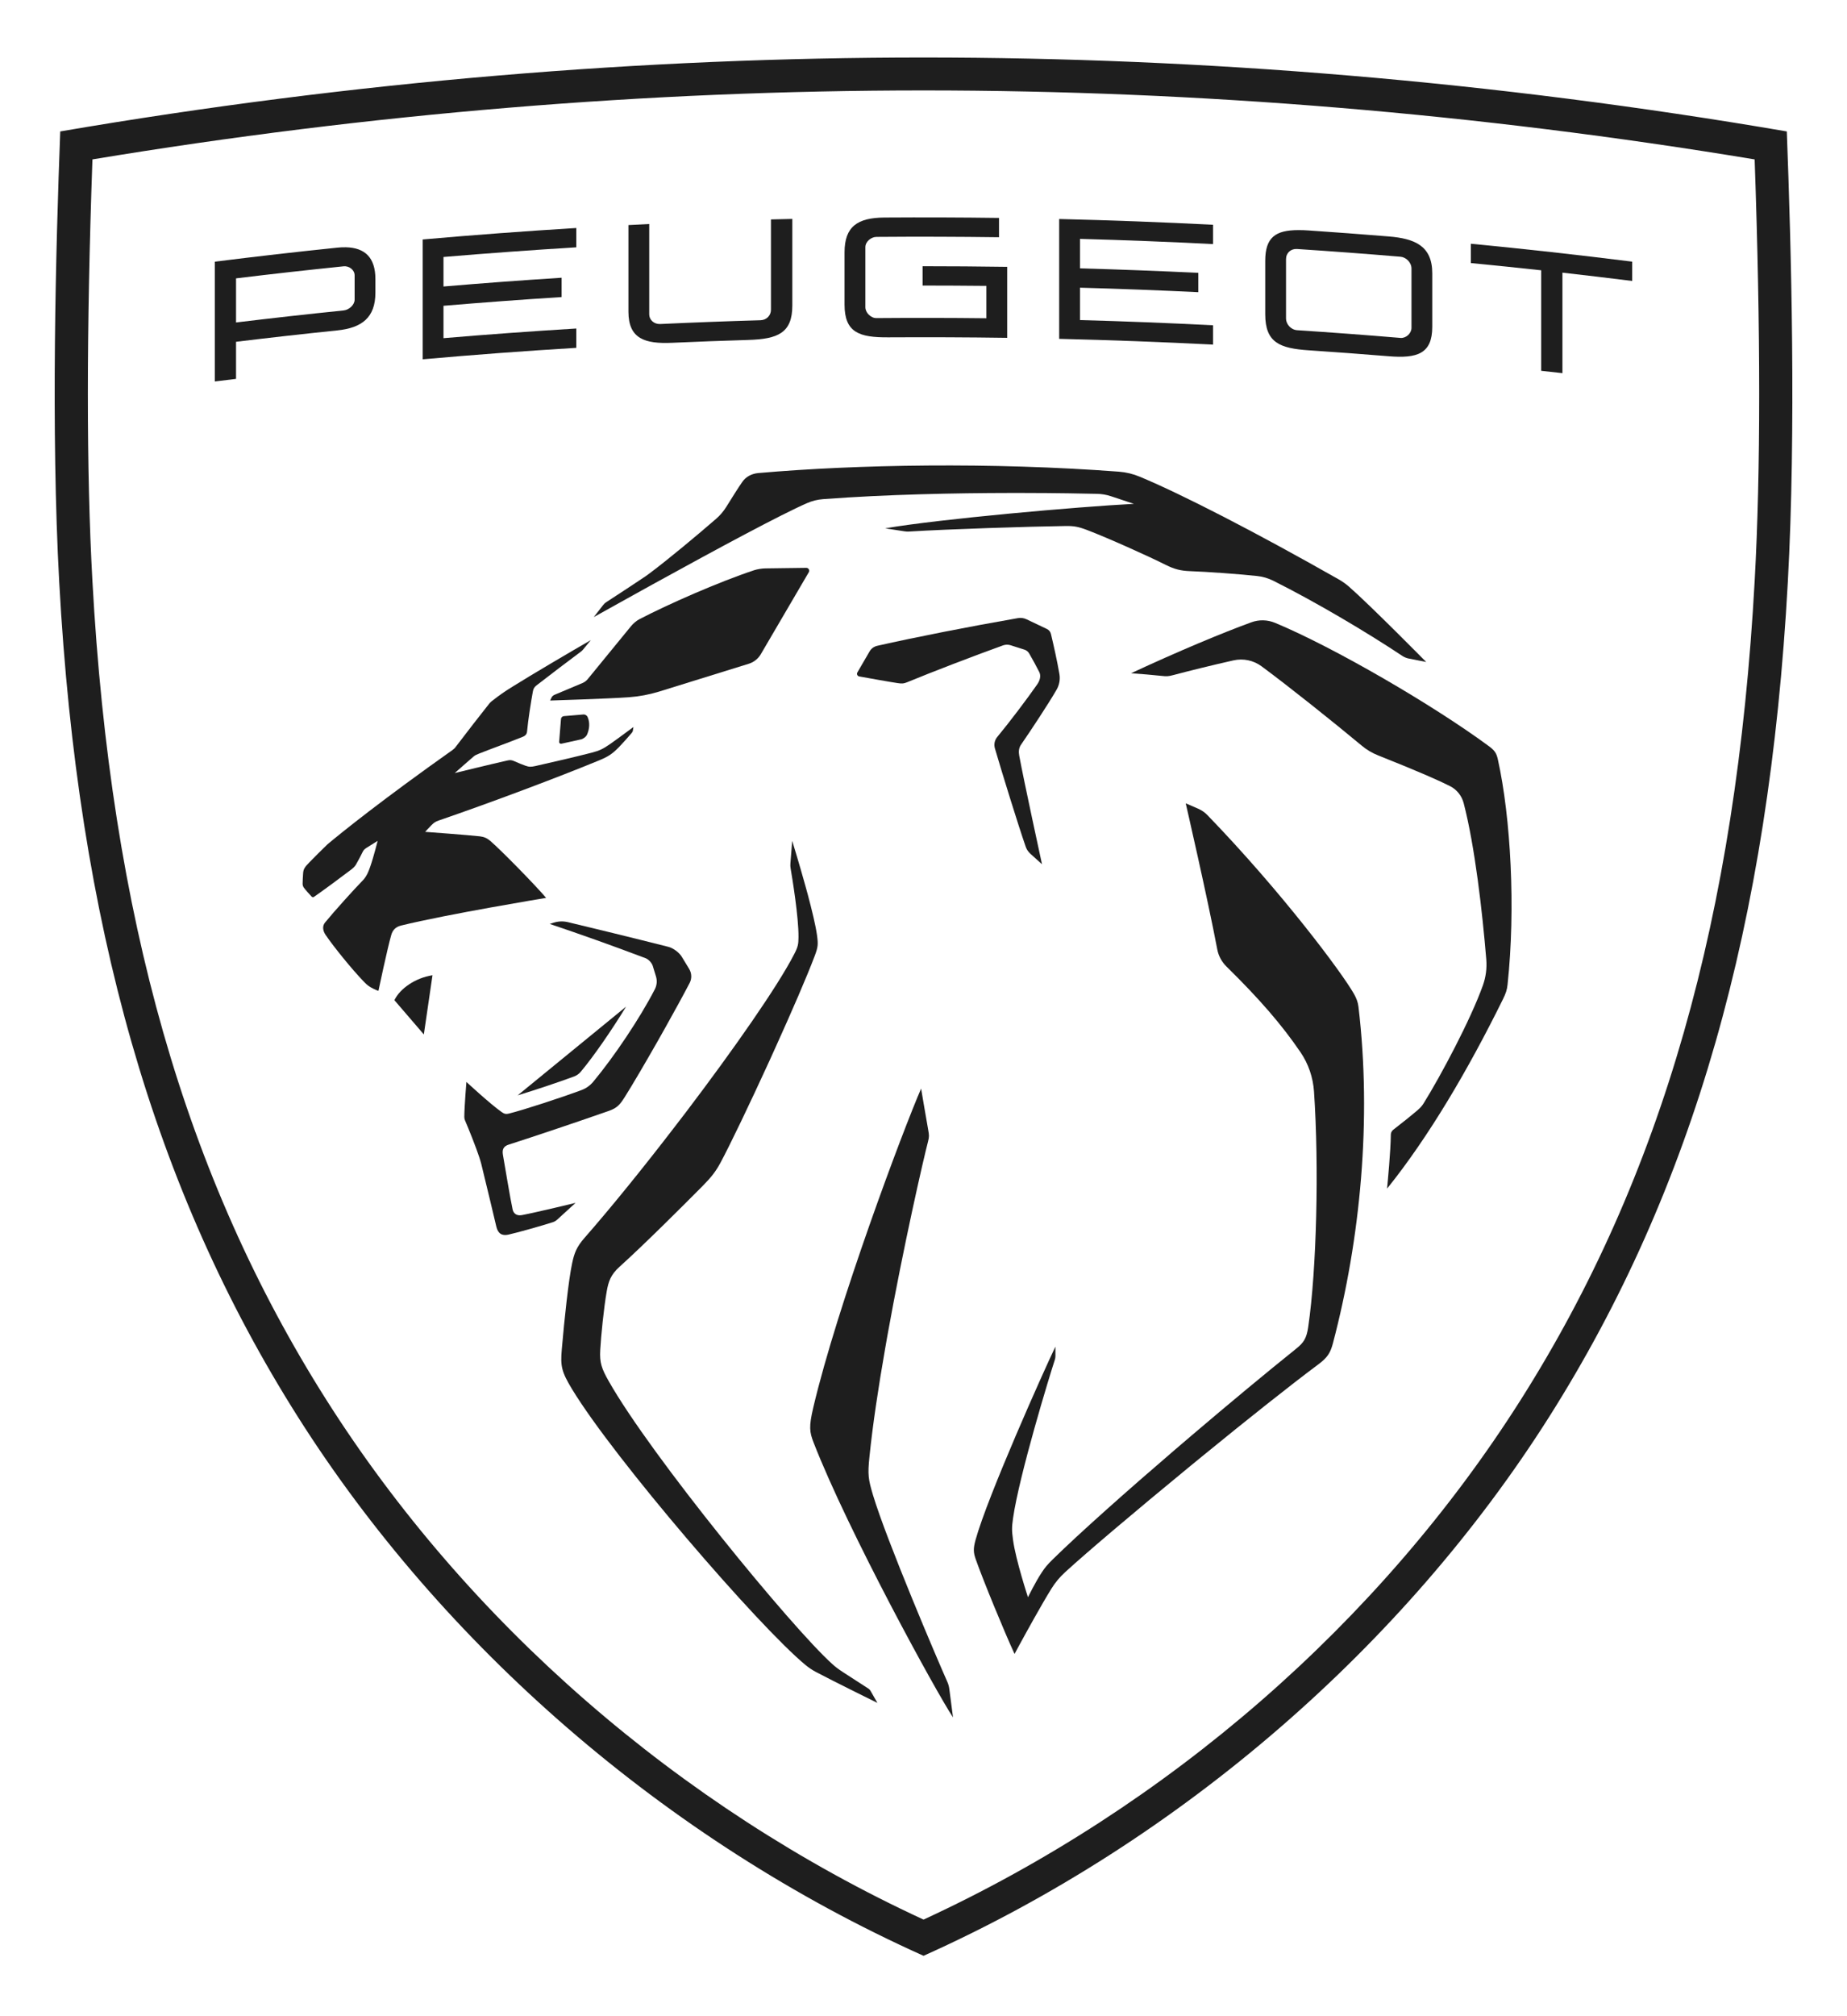 <svg width="44" height="48" viewBox="0 0 44 48" fill="none" xmlns="http://www.w3.org/2000/svg">
<path fill-rule="evenodd" clip-rule="evenodd" d="M22.001 1.369C15.348 1.369 8.443 1.931 1.435 3.129C1.33 5.912 1.211 10.213 1.411 13.863C1.857 22.001 3.666 28.317 7.103 33.742C10.53 39.15 15.838 43.8 22.001 46.562C28.164 43.8 33.47 39.15 36.898 33.742C40.335 28.317 42.144 22.001 42.59 13.863C42.79 10.213 42.671 5.912 42.566 3.129C35.558 1.931 28.653 1.369 22.001 1.369ZM22.001 2.153C28.558 2.153 35.217 2.705 41.8 3.795C41.944 7.923 41.944 11.208 41.801 13.821C41.362 21.82 39.592 28.018 36.228 33.325C32.866 38.631 27.823 43.014 22.001 45.7C16.178 43.014 11.136 38.631 7.773 33.325C4.41 28.018 2.639 21.82 2.201 13.821C2.057 11.208 2.057 7.923 2.202 3.795C8.785 2.705 15.443 2.153 22.001 2.153Z" fill="#1E1E1E"/>
<path fill-rule="evenodd" clip-rule="evenodd" d="M8.242 5.887C8.177 5.885 8.108 5.888 8.036 5.896C7.062 5.996 6.089 6.108 5.117 6.23V9.082C5.286 9.061 5.455 9.04 5.623 9.02V8.137C6.426 8.039 7.231 7.949 8.036 7.866C8.617 7.806 8.943 7.564 8.943 6.967V6.644C8.943 6.133 8.694 5.898 8.242 5.887ZM8.186 6.34C8.317 6.327 8.448 6.425 8.448 6.556V7.134C8.448 7.258 8.317 7.377 8.186 7.391C7.331 7.478 6.476 7.574 5.623 7.677V6.627C6.476 6.523 7.331 6.428 8.186 6.34Z" fill="#1E1E1E"/>
<path fill-rule="evenodd" clip-rule="evenodd" d="M21.067 5.179C21.978 5.173 22.889 5.176 23.799 5.188V5.648C22.826 5.635 21.852 5.632 20.879 5.64C20.747 5.642 20.615 5.755 20.615 5.885V7.315C20.615 7.445 20.747 7.575 20.879 7.573C21.752 7.566 22.625 7.567 23.498 7.577V6.806C22.991 6.801 22.484 6.798 21.978 6.798V6.338C22.65 6.338 23.322 6.343 23.994 6.353V8.043C23.05 8.029 22.106 8.026 21.162 8.031C20.471 8.036 20.119 7.918 20.119 7.252V6.009C20.119 5.388 20.433 5.184 21.067 5.179Z" fill="#1E1E1E"/>
<path fill-rule="evenodd" clip-rule="evenodd" d="M30.93 5.478C30.386 5.479 30.141 5.65 30.141 6.21V7.483C30.141 8.161 30.492 8.294 31.182 8.34C31.815 8.382 32.448 8.43 33.081 8.481C33.763 8.537 34.12 8.422 34.12 7.781V6.507C34.12 5.855 33.707 5.68 33.081 5.629C32.448 5.577 31.815 5.53 31.182 5.487C31.091 5.481 31.008 5.477 30.93 5.478ZM30.9 5.928C31.721 5.982 32.542 6.043 33.363 6.112C33.494 6.123 33.625 6.246 33.625 6.395V7.806C33.625 7.937 33.494 8.056 33.363 8.045C32.542 7.976 31.721 7.915 30.9 7.861C30.749 7.851 30.636 7.713 30.636 7.583V6.172C30.636 6.022 30.749 5.918 30.9 5.928Z" fill="#1E1E1E"/>
<path fill-rule="evenodd" clip-rule="evenodd" d="M18.875 5.212V7.275C18.875 7.928 18.529 8.071 17.832 8.093C17.226 8.111 16.619 8.134 16.012 8.161C15.366 8.19 14.971 8.068 14.971 7.421V5.358L15.466 5.333V7.483C15.466 7.614 15.579 7.721 15.729 7.714C16.525 7.677 17.32 7.647 18.115 7.624C18.266 7.62 18.366 7.506 18.366 7.375V5.224C18.536 5.22 18.705 5.216 18.875 5.212Z" fill="#1E1E1E"/>
<path fill-rule="evenodd" clip-rule="evenodd" d="M25.232 5.214C26.454 5.243 27.676 5.289 28.897 5.351V5.811C27.841 5.757 26.785 5.716 25.728 5.687V6.389C26.668 6.415 27.608 6.451 28.546 6.496V6.956C27.608 6.911 26.668 6.875 25.728 6.849V7.62C26.785 7.649 27.841 7.69 28.897 7.744V8.204C27.676 8.142 26.454 8.096 25.232 8.067V5.214Z" fill="#1E1E1E"/>
<path fill-rule="evenodd" clip-rule="evenodd" d="M13.729 5.428V5.888C12.674 5.953 11.619 6.029 10.565 6.118V6.821C11.503 6.741 12.441 6.672 13.379 6.612V7.072C12.441 7.132 11.503 7.201 10.565 7.28V8.051C11.619 7.962 12.674 7.885 13.729 7.821V8.281C12.509 8.355 11.289 8.446 10.07 8.554V5.701C11.289 5.593 12.509 5.503 13.729 5.428Z" fill="#1E1E1E"/>
<path fill-rule="evenodd" clip-rule="evenodd" d="M35.039 5.803C36.322 5.926 37.604 6.069 38.883 6.229V6.689C38.33 6.62 37.776 6.554 37.221 6.491V8.884C37.053 8.865 36.884 8.846 36.715 8.828V6.435C36.157 6.374 35.598 6.317 35.039 6.263V5.803Z" fill="#1E1E1E"/>
<path fill-rule="evenodd" clip-rule="evenodd" d="M18.065 11.262C20.421 11.056 23.608 11.001 26.652 11.229C26.826 11.242 26.994 11.283 27.154 11.35C28.152 11.765 29.922 12.675 31.889 13.792C31.976 13.841 32.058 13.899 32.133 13.964C32.654 14.42 33.975 15.76 33.975 15.76L33.563 15.679C33.505 15.668 33.451 15.645 33.403 15.613C32.569 15.058 31.352 14.335 30.333 13.826C30.212 13.766 30.081 13.727 29.946 13.713C29.45 13.661 28.78 13.614 28.341 13.597C28.125 13.588 27.978 13.552 27.766 13.446C27.361 13.242 26.382 12.802 25.894 12.617C25.685 12.538 25.578 12.519 25.374 12.523C24.535 12.535 22.625 12.595 21.65 12.655C21.616 12.657 21.584 12.655 21.551 12.65L21.086 12.578C22.404 12.353 25.663 12.065 27.012 11.995L26.463 11.813C26.357 11.778 26.247 11.759 26.135 11.757C25.842 11.75 25.191 11.737 24.346 11.736L24.057 11.736C22.776 11.738 21.129 11.769 19.61 11.883C19.477 11.893 19.348 11.924 19.226 11.978C18.612 12.245 17.115 13.05 15.614 13.876L15.281 14.06C14.893 14.274 14.509 14.487 14.145 14.691C14.145 14.691 14.332 14.452 14.368 14.405C14.4 14.365 14.41 14.357 14.453 14.329C14.513 14.29 14.719 14.156 14.927 14.019L15.08 13.918C15.205 13.836 15.316 13.762 15.379 13.719C15.41 13.698 15.43 13.683 15.469 13.654C15.921 13.317 16.634 12.721 17.059 12.352C17.155 12.269 17.237 12.172 17.304 12.064C17.441 11.844 17.591 11.604 17.684 11.472C17.763 11.357 17.897 11.277 18.065 11.262Z" fill="#1E1E1E"/>
<path fill-rule="evenodd" clip-rule="evenodd" d="M19.207 13.519C19.261 13.518 19.295 13.576 19.268 13.622L18.13 15.565C18.066 15.68 17.96 15.765 17.835 15.803L15.7 16.465C15.452 16.539 15.243 16.579 14.985 16.599C14.512 16.634 13.105 16.678 13.105 16.678L13.136 16.612C13.151 16.58 13.177 16.556 13.209 16.542L13.874 16.262C13.924 16.241 13.967 16.209 14.001 16.168L15.028 14.913C15.083 14.846 15.155 14.782 15.231 14.742C15.91 14.388 17.118 13.856 17.963 13.576C18.043 13.55 18.15 13.533 18.234 13.532L19.207 13.519Z" fill="#1E1E1E"/>
<path fill-rule="evenodd" clip-rule="evenodd" d="M13.895 17.01C13.94 17.006 13.982 17.031 13.999 17.072C14.058 17.207 14.042 17.358 13.985 17.488C13.963 17.54 13.895 17.591 13.839 17.603L13.373 17.706C13.344 17.712 13.319 17.69 13.32 17.662L13.364 17.118C13.367 17.081 13.396 17.052 13.434 17.049L13.895 17.01Z" fill="#1E1E1E"/>
<path fill-rule="evenodd" clip-rule="evenodd" d="M24.247 14.716C24.317 14.703 24.389 14.713 24.453 14.743L24.941 14.975C24.988 14.997 25.024 15.041 25.036 15.093C25.102 15.369 25.184 15.735 25.238 16.047C25.26 16.176 25.236 16.308 25.169 16.422C24.968 16.77 24.553 17.395 24.322 17.731C24.27 17.806 24.264 17.897 24.28 17.987C24.385 18.563 24.823 20.575 24.823 20.575L24.547 20.326C24.492 20.275 24.456 20.222 24.433 20.153C24.237 19.584 23.87 18.395 23.701 17.817C23.674 17.721 23.694 17.62 23.758 17.544C24.045 17.198 24.464 16.644 24.709 16.293C24.778 16.195 24.8 16.086 24.76 16.004C24.704 15.89 24.609 15.716 24.518 15.558C24.493 15.514 24.453 15.482 24.404 15.466L24.073 15.361C24.016 15.343 23.954 15.344 23.897 15.364C23.176 15.623 22.206 15.997 21.613 16.241C21.527 16.276 21.491 16.279 21.386 16.263C21.214 16.238 20.714 16.149 20.469 16.104C20.424 16.096 20.402 16.046 20.425 16.008L20.716 15.508C20.755 15.44 20.82 15.393 20.897 15.375C21.833 15.164 23.07 14.921 24.247 14.716Z" fill="#1E1E1E"/>
<path fill-rule="evenodd" clip-rule="evenodd" d="M14.075 15.239L13.883 15.473C13.873 15.483 13.862 15.493 13.851 15.504C13.683 15.627 12.974 16.165 12.782 16.316C12.728 16.359 12.706 16.396 12.694 16.463C12.65 16.702 12.579 17.154 12.557 17.405C12.551 17.479 12.52 17.515 12.444 17.545C12.115 17.678 11.725 17.817 11.41 17.942C11.342 17.969 11.323 17.979 11.284 18.009C11.252 18.034 10.833 18.404 10.833 18.404C10.833 18.404 11.744 18.182 12.078 18.107C12.158 18.089 12.192 18.094 12.266 18.128C12.335 18.16 12.45 18.205 12.51 18.227C12.603 18.261 12.652 18.26 12.755 18.237C13.131 18.154 13.764 18.005 14.101 17.918C14.276 17.873 14.372 17.826 14.52 17.723C14.682 17.612 15.09 17.308 15.09 17.308C15.09 17.308 15.083 17.362 15.077 17.392C15.073 17.417 15.063 17.432 15.047 17.452C14.963 17.551 14.818 17.712 14.746 17.786C14.58 17.956 14.481 18.016 14.273 18.102C13.316 18.498 11.681 19.112 10.454 19.533C10.373 19.561 10.339 19.584 10.279 19.644C10.214 19.709 10.128 19.804 10.128 19.804C10.128 19.804 11.128 19.877 11.434 19.911C11.533 19.923 11.604 19.955 11.679 20.019C11.93 20.233 12.761 21.081 13.01 21.376C13.01 21.376 10.647 21.765 9.553 22.035C9.418 22.068 9.35 22.153 9.32 22.261C9.229 22.576 9.015 23.59 9.015 23.59C9.015 23.59 8.939 23.566 8.833 23.506C8.761 23.464 8.724 23.43 8.644 23.346C8.385 23.075 7.959 22.555 7.755 22.255C7.695 22.166 7.669 22.052 7.744 21.962C7.966 21.691 8.412 21.197 8.658 20.943C8.684 20.915 8.718 20.867 8.753 20.799C8.835 20.636 8.944 20.223 8.982 20.074L8.995 20.026L8.996 20.019C8.996 20.019 8.994 20.021 8.99 20.023L8.945 20.051C8.884 20.089 8.786 20.151 8.743 20.177C8.68 20.217 8.663 20.234 8.636 20.289C8.596 20.372 8.527 20.503 8.474 20.593C8.456 20.623 8.41 20.669 8.385 20.688C8.071 20.926 7.724 21.182 7.477 21.354C7.461 21.365 7.439 21.36 7.424 21.346C7.393 21.315 7.261 21.167 7.238 21.132C7.218 21.102 7.209 21.075 7.209 21.04C7.209 20.978 7.215 20.869 7.221 20.788C7.228 20.692 7.256 20.646 7.374 20.526C7.506 20.39 7.649 20.248 7.8 20.102C8.17 19.793 9.105 19.041 10.774 17.86C10.806 17.838 10.834 17.812 10.857 17.78C11.033 17.546 11.53 16.906 11.653 16.754C11.671 16.732 11.69 16.712 11.712 16.695C11.909 16.541 12.006 16.474 12.205 16.35C12.67 16.059 13.57 15.53 14.075 15.239Z" fill="#1E1E1E"/>
<path fill-rule="evenodd" clip-rule="evenodd" d="M10.303 23.218L10.097 24.627L9.396 23.812C9.524 23.538 9.897 23.279 10.303 23.218Z" fill="#1E1E1E"/>
<path fill-rule="evenodd" clip-rule="evenodd" d="M14.915 23.965C14.566 24.535 14.149 25.14 13.834 25.517C13.792 25.567 13.737 25.605 13.675 25.628C13.33 25.756 12.755 25.949 12.332 26.077L14.915 23.965Z" fill="#1E1E1E"/>
<path fill-rule="evenodd" clip-rule="evenodd" d="M29.808 14.816C29.993 14.748 30.195 14.753 30.377 14.829C31.786 15.415 34.154 16.794 35.471 17.766C35.598 17.86 35.649 17.924 35.682 18.076C35.991 19.47 36.108 21.625 35.914 23.439C35.9 23.569 35.873 23.647 35.805 23.786C34.971 25.477 34.032 27.069 33.044 28.297L33.045 28.277C33.058 28.146 33.129 27.409 33.133 27.01C33.134 26.965 33.155 26.924 33.191 26.896C33.374 26.755 33.626 26.554 33.769 26.431C33.838 26.372 33.877 26.327 33.913 26.269C34.316 25.624 35.035 24.274 35.325 23.462C35.396 23.264 35.424 23.054 35.407 22.844C35.314 21.712 35.135 20.144 34.868 19.12C34.822 18.946 34.706 18.798 34.544 18.716C34.314 18.599 33.862 18.394 32.833 17.985C32.69 17.929 32.557 17.85 32.44 17.752C31.765 17.19 30.71 16.348 30.054 15.863C29.862 15.721 29.617 15.669 29.383 15.722C28.905 15.829 28.297 15.979 27.954 16.071C27.838 16.102 27.792 16.105 27.672 16.091C27.609 16.084 27.528 16.076 27.443 16.069L27.315 16.057C27.165 16.045 27.025 16.034 26.97 16.03L26.945 16.028C28.061 15.508 29.136 15.06 29.808 14.816Z" fill="#1E1E1E"/>
<path fill-rule="evenodd" clip-rule="evenodd" d="M13.188 21.967C13.299 21.931 13.417 21.927 13.53 21.954C14.037 22.075 15.112 22.336 15.924 22.542C16.038 22.571 16.18 22.677 16.241 22.777L16.418 23.068C16.479 23.171 16.484 23.296 16.429 23.402C16.281 23.686 16.07 24.07 15.848 24.467L15.68 24.765C15.37 25.31 15.061 25.836 14.886 26.113C14.77 26.296 14.706 26.377 14.5 26.449C13.701 26.728 12.709 27.061 12.119 27.25C11.998 27.289 11.958 27.361 11.981 27.494C12.023 27.735 12.159 28.555 12.212 28.794C12.231 28.883 12.302 28.953 12.434 28.928C12.783 28.862 13.711 28.637 13.711 28.637C13.711 28.637 13.438 28.888 13.274 29.036C13.244 29.064 13.209 29.084 13.17 29.097C12.917 29.18 12.3 29.352 12.107 29.394C11.957 29.426 11.861 29.367 11.823 29.199C11.823 29.199 11.56 28.088 11.465 27.71C11.45 27.653 11.435 27.603 11.416 27.546C11.345 27.327 11.174 26.897 11.077 26.672C11.066 26.646 11.06 26.618 11.061 26.589C11.063 26.332 11.111 25.758 11.111 25.758C11.111 25.758 11.68 26.286 11.954 26.477C12.016 26.52 12.053 26.529 12.129 26.51C12.507 26.414 13.376 26.129 13.852 25.952C13.961 25.912 14.056 25.844 14.131 25.755C14.624 25.164 15.242 24.246 15.599 23.553C15.649 23.458 15.658 23.348 15.627 23.246L15.55 22.995C15.527 22.921 15.449 22.838 15.377 22.811C14.536 22.494 13.874 22.259 13.095 21.996L13.188 21.967Z" fill="#1E1E1E"/>
<path fill-rule="evenodd" clip-rule="evenodd" d="M28.247 19.125L28.537 19.25C28.623 19.287 28.702 19.341 28.766 19.408C30.547 21.25 31.971 23.161 32.256 23.664C32.311 23.761 32.349 23.858 32.362 23.968C32.682 26.655 32.407 29.502 31.754 31.978C31.695 32.201 31.628 32.316 31.412 32.477C30.714 32.997 29.672 33.827 28.636 34.673L28.31 34.94C27.062 35.965 25.877 36.967 25.374 37.429C25.247 37.545 25.137 37.676 25.047 37.822C24.811 38.202 24.451 38.856 24.274 39.181L24.225 39.272C24.189 39.337 24.169 39.376 24.169 39.376C23.934 38.868 23.423 37.629 23.247 37.129C23.19 36.965 23.18 36.88 23.24 36.661C23.526 35.623 24.879 32.605 25.142 32.06L25.143 32.283C25.143 32.316 25.137 32.348 25.127 32.378C25.009 32.735 24.281 35.114 24.133 36.145C24.101 36.374 24.103 36.436 24.133 36.662C24.198 37.143 24.489 38.026 24.489 38.026C24.489 38.026 24.661 37.67 24.821 37.429C24.9 37.311 24.948 37.254 25.076 37.127C25.726 36.49 26.836 35.504 27.991 34.513L28.401 34.163C29.288 33.408 30.174 32.673 30.875 32.111C31.056 31.965 31.125 31.867 31.165 31.59C31.366 30.224 31.424 27.772 31.303 25.988C31.28 25.651 31.17 25.326 30.978 25.046C30.539 24.402 30.014 23.793 29.218 23.011C29.104 22.899 29.027 22.756 28.998 22.6C28.765 21.371 28.247 19.125 28.247 19.125Z" fill="#1E1E1E"/>
<path fill-rule="evenodd" clip-rule="evenodd" d="M18.872 20.019C18.872 20.019 19.034 20.539 19.19 21.103L19.245 21.303C19.343 21.671 19.431 22.034 19.463 22.264C19.493 22.485 19.488 22.544 19.409 22.756C19.217 23.263 18.863 24.078 18.485 24.912L18.323 25.27C17.859 26.282 17.391 27.259 17.163 27.682C17.051 27.89 16.945 28.026 16.734 28.239C16.252 28.725 15.33 29.644 14.759 30.158C14.551 30.345 14.495 30.505 14.453 30.747C14.385 31.135 14.318 31.798 14.299 32.141C14.282 32.441 14.332 32.583 14.501 32.881C15.508 34.66 18.867 38.755 19.825 39.614C19.894 39.677 19.945 39.719 20.091 39.815C20.232 39.908 20.691 40.203 20.691 40.203C20.709 40.215 20.725 40.232 20.736 40.251L20.902 40.541C20.902 40.541 20.887 40.534 20.859 40.52L20.787 40.484C20.73 40.456 20.653 40.418 20.566 40.375L20.352 40.269C20.025 40.106 19.636 39.911 19.43 39.801C19.346 39.756 19.267 39.703 19.193 39.642C18.072 38.719 14.637 34.734 13.627 33.071C13.375 32.655 13.349 32.521 13.383 32.127C13.446 31.396 13.544 30.475 13.63 30.072C13.682 29.829 13.736 29.686 13.924 29.471C14.557 28.749 15.328 27.797 16.079 26.819L16.344 26.474C17.483 24.974 18.532 23.474 18.923 22.709C19.013 22.535 19.02 22.475 19.022 22.311C19.027 21.834 18.874 20.906 18.834 20.672C18.828 20.635 18.826 20.598 18.829 20.561L18.872 20.019Z" fill="#1E1E1E"/>
<path fill-rule="evenodd" clip-rule="evenodd" d="M21.943 25.916C21.943 25.916 22.072 26.678 22.112 26.899C22.134 27.024 22.139 27.058 22.107 27.181C22.003 27.576 21.525 29.657 21.142 31.788L21.083 32.125C20.926 33.023 20.791 33.914 20.713 34.676C20.668 35.109 20.683 35.213 20.798 35.597C21.125 36.683 22.335 39.52 22.567 40.038C22.593 40.095 22.608 40.155 22.616 40.217L22.703 40.886C22.315 40.306 20.21 36.469 19.382 34.344C19.285 34.093 19.266 33.97 19.374 33.51C19.949 31.069 21.506 26.921 21.943 25.916Z" fill="#1E1E1E"/>
</svg>
